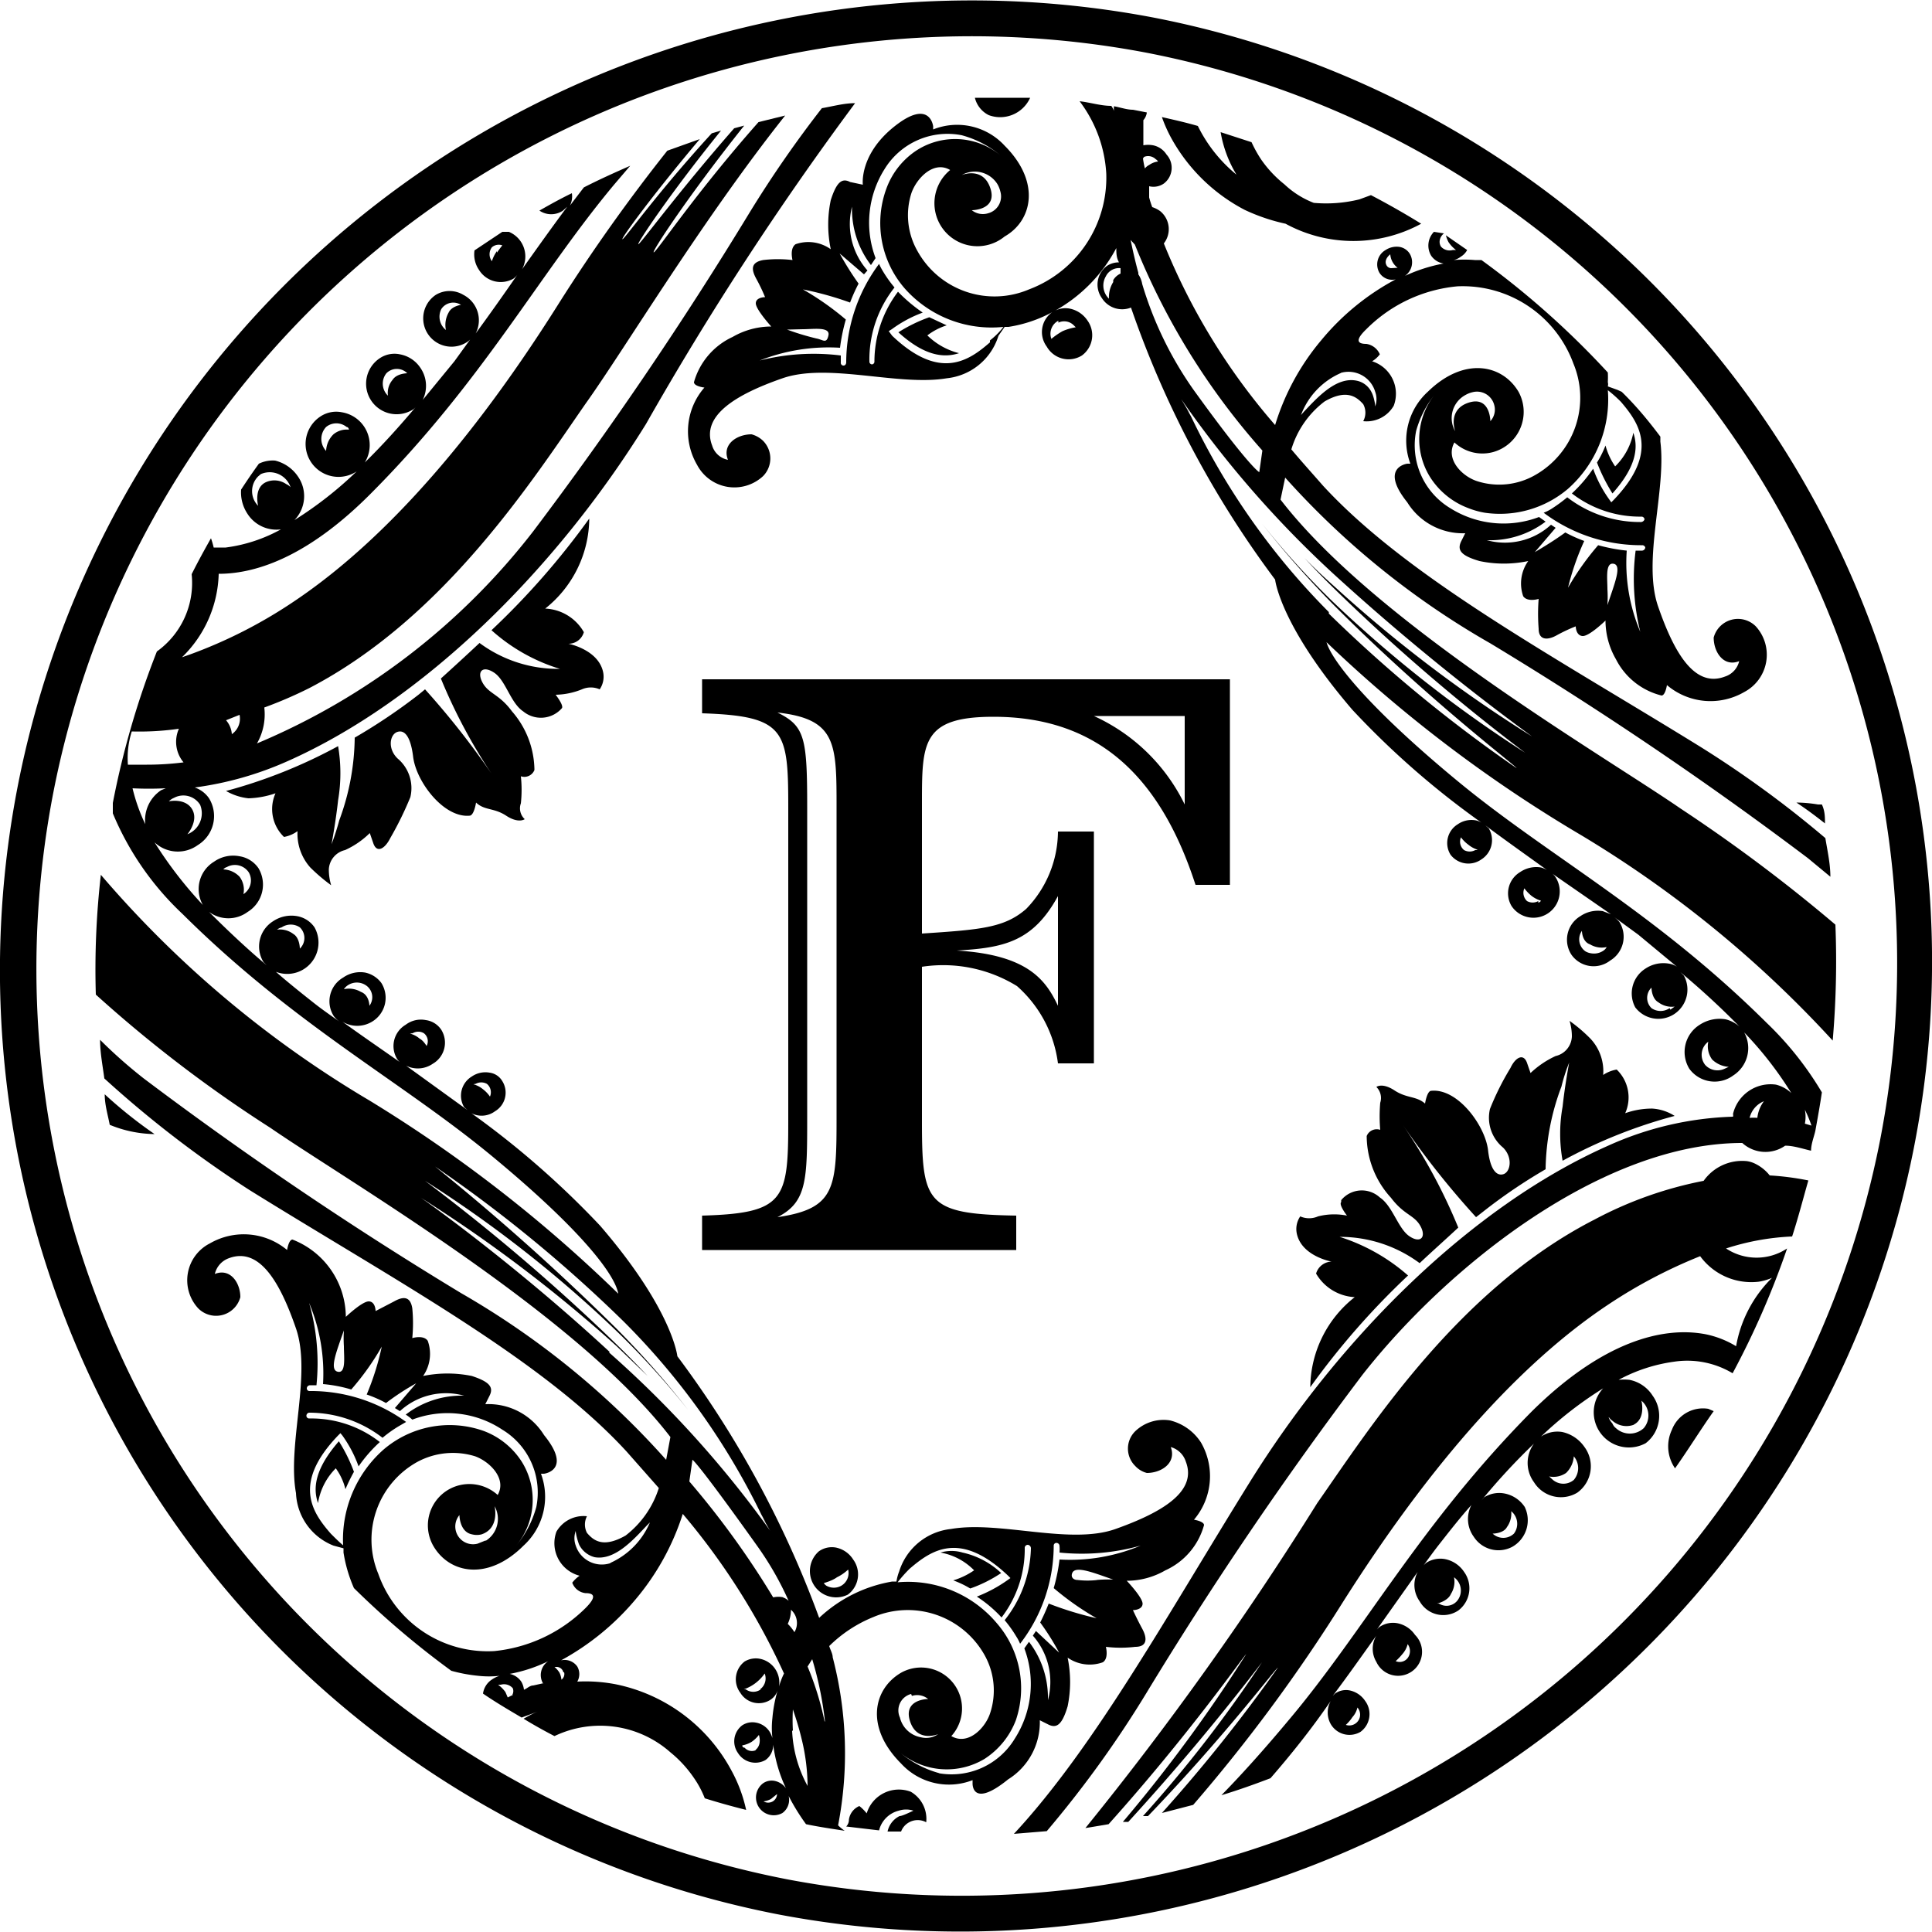 <svg xmlns="http://www.w3.org/2000/svg" viewBox="0 0 50 50"><defs><style>.cls-1{fill:black;}</style></defs><g id="Layer_2" data-name="Layer 2"><g id="Layer_1-2" data-name="Layer 1"><g id="Layer_2-2" data-name="Layer 2"><g id="Layer_1-2-2" data-name="Layer 1-2"><path class="cls-1" d="M1.39,20.46A24.22,24.22,0,0,1,29.65,1.36a24,24,0,0,1,19,28.18,24.22,24.22,0,0,1-28.26,19.1,24,24,0,0,1-19-28.18m-.92-.17a24.89,24.89,0,0,0,19.7,29.26A25.16,25.16,0,0,0,49.53,29.71,24.89,24.89,0,0,0,29.83.45,25.16,25.16,0,0,0,.47,20.29"/></g></g><path class="cls-1" d="M30.66,18.53H28.31a4.84,4.84,0,0,1,2.35,2.29Zm-3.28,4.66c-.65,1.19-1.41,1.34-2.62,1.41,1.86.11,2.31.78,2.62,1.43ZM21.65,20.9c0-1.66,0-2.29-1.53-2.46.71.35.77.65.77,2.46v8c0,1.62,0,2.21-.77,2.6,1.51-.22,1.53-.76,1.53-2.6Zm10.18,2h-.89C30,20,28.33,18.55,25.71,18.55c-1.85,0-1.85.67-1.85,2.24v3.37c1.53-.1,2.14-.15,2.7-.64a2.9,2.9,0,0,0,.82-2h.93v6h-.93a3.21,3.21,0,0,0-1.06-2,3.64,3.64,0,0,0-2.46-.5v4c0,2.12.11,2.4,2.44,2.44v.89H18.17v-.89c2.14-.06,2.23-.41,2.23-2.44V20.9c0-2-.07-2.37-2.23-2.44v-.88H31.83v5.33Z"/><path class="cls-1" d="M26.66,2.53c-.48,0-1,0-1.43,0a.68.68,0,0,0,.36.45A.85.85,0,0,0,26.66,2.53Z"/><path class="cls-1" d="M21.94,41.27a.65.65,0,0,0,.14-.91.69.69,0,0,0-.45-.31.58.58,0,0,0-.44.1.68.68,0,0,0,.75,1.12Zm-.28-.45a1.15,1.15,0,0,0,.29-.2.38.38,0,0,1-.18.42.39.39,0,0,1-.38,0,.23.23,0,0,1-.07-.07S21.54,40.91,21.66,40.82Z"/><path class="cls-1" d="M34.11,31.48a.57.57,0,0,1-.46,0,.58.58,0,0,0-.09.44c.12.59.9.73.9.73a.43.43,0,0,0-.4.31,1.23,1.23,0,0,0,1,.61,3,3,0,0,0-1.15,2.33h0a19.81,19.81,0,0,1,2.53-2.89,4.92,4.92,0,0,0-1.77-1,3.46,3.46,0,0,1,2.07.68c.34-.32.69-.63,1-.92a14.22,14.22,0,0,0-1.43-2.65A22.09,22.09,0,0,0,38.2,31.5l.18-.14A13.8,13.8,0,0,1,40,30.26a6.28,6.28,0,0,1,.41-2.14,4.48,4.48,0,0,1,.2-.62s-.11.58-.17,1.14a3.92,3.92,0,0,0,0,1.4,13,13,0,0,1,2.9-1.16,1.21,1.21,0,0,0-.58-.19,2.06,2.06,0,0,0-.7.12,1,1,0,0,0-.22-1.13.89.89,0,0,0-.35.14,1.23,1.23,0,0,0-.33-.94,4,4,0,0,0-.54-.46,1.39,1.39,0,0,1,.06.4.54.54,0,0,1-.42.51,2.4,2.4,0,0,0-.65.44l-.09-.26c-.09-.26-.3-.15-.43.13a7,7,0,0,0-.53,1.06,1,1,0,0,0,.34,1c.26.26.19.64,0,.69s-.34-.16-.39-.63c-.08-.64-.79-1.6-1.47-1.53-.11,0-.16.33-.16.33-.23-.2-.47-.13-.79-.34s-.47-.09-.47-.09a.4.4,0,0,1,.1.41,4.09,4.09,0,0,0,0,.7.28.28,0,0,0-.35.16.43.43,0,0,1,0,0A2.38,2.38,0,0,0,36,31c.34.45.6.44.76.73s0,.46-.29.26-.43-.78-.76-1a.69.69,0,0,0-1,.07l0,.05c-.07.07.15.35.15.35A1.7,1.7,0,0,0,34.11,31.48Z"/><path class="cls-1" d="M24.5,8.42l-.45-.21a4,4,0,0,0-.8.39c.67.61,1.17.67,1.57.54A1.79,1.79,0,0,1,24,8.68,1.64,1.64,0,0,1,24.5,8.42Z"/><path class="cls-1" d="M42.27,11.2a1.66,1.66,0,0,1-.47.87,1.77,1.77,0,0,1-.25-.54,2.58,2.58,0,0,1-.22.44,4.6,4.6,0,0,0,.4.8C42.33,12.1,42.41,11.6,42.27,11.2Z"/><path class="cls-1" d="M46.49,20.77c.26.17.5.35.74.54,0-.16,0-.32-.08-.49l-.1,0a3.53,3.53,0,0,0-.56-.05Z"/><path class="cls-1" d="M15.06,17.84a.57.57,0,0,1,.46,0,.58.58,0,0,0,.09-.44c-.12-.59-.9-.74-.9-.74a.41.41,0,0,0,.4-.3,1.21,1.21,0,0,0-1-.61,3,3,0,0,0,1.14-2.33h0a19.9,19.9,0,0,1-2.53,2.89,4.69,4.69,0,0,0,1.77,1,3.41,3.41,0,0,1-2.08-.67c-.33.31-.68.63-1,.92a14.07,14.07,0,0,0,1.43,2.64A21,21,0,0,0,11,17.84l-.17.14a14.88,14.88,0,0,1-1.65,1.11,6.31,6.31,0,0,1-.4,2.14,6.4,6.4,0,0,1-.2.62s.11-.59.17-1.14a4.17,4.17,0,0,0,0-1.4,13.21,13.21,0,0,1-2.9,1.16,1.47,1.47,0,0,0,.58.19,2.34,2.34,0,0,0,.7-.13,1,1,0,0,0,.22,1.13.85.85,0,0,0,.35-.15,1.31,1.31,0,0,0,.33.94,4.69,4.69,0,0,0,.54.46,1.45,1.45,0,0,1-.06-.41A.54.54,0,0,1,8.93,22a2.21,2.21,0,0,0,.64-.44l.09.26c.09.27.3.15.44-.13a8.66,8.66,0,0,0,.52-1.06,1,1,0,0,0-.33-1c-.27-.26-.2-.63,0-.69s.34.16.4.63c.07.65.79,1.6,1.46,1.54.12,0,.17-.34.17-.34.22.21.46.13.78.34s.48.09.48.09a.38.38,0,0,1-.1-.41,3.27,3.27,0,0,0,0-.7.28.28,0,0,0,.35-.16.43.43,0,0,0,0-.05,2.34,2.34,0,0,0-.58-1.47c-.33-.45-.6-.45-.76-.74s0-.46.3-.26.42.78.75,1a.72.72,0,0,0,1-.08l0,0c.06-.07-.16-.35-.16-.35A1.9,1.9,0,0,0,15.06,17.84Z"/><path class="cls-1" d="M31,3.26c-.31-.09-.62-.16-.93-.23a3.7,3.7,0,0,0,.24.54,4.6,4.6,0,0,0,1.9,1.86,4.91,4.91,0,0,0,1.06.36,3.67,3.67,0,0,0,3.51,0h0c-.42-.26-.86-.51-1.3-.74l-.3.11A3.6,3.6,0,0,1,34,5.25a2.33,2.33,0,0,1-.76-.48,3,3,0,0,1-.6-.64,3.25,3.25,0,0,1-.25-.45l-.8-.26A3.12,3.12,0,0,0,32,4.52,3.78,3.78,0,0,1,31,3.26Z"/><path class="cls-1" d="M8.23,38.9A1.64,1.64,0,0,1,8.69,38a1.56,1.56,0,0,1,.25.54,4.66,4.66,0,0,1,.22-.45,4.14,4.14,0,0,0-.39-.79C8.16,38,8.09,38.5,8.23,38.9Z"/><path class="cls-1" d="M40.93,21.62a29.19,29.19,0,0,1,6.5,5.31,23.82,23.82,0,0,0,.07-3,41.65,41.65,0,0,0-4-3c-2-1.38-7.9-4.8-10.36-8l.12-.57a21.28,21.28,0,0,0,5.31,4.29,96.64,96.64,0,0,1,8.22,5.56l.58.48c0-.34-.08-.69-.13-1a27.52,27.52,0,0,0-3.23-2.36c-3.8-2.35-7.57-4.37-9.77-6.76-.28-.32-.56-.63-.82-.94a2.43,2.43,0,0,1,.86-1.24c.57-.33.83-.12,1,.07a.46.46,0,0,1,0,.44.81.81,0,0,0,.79-.4.88.88,0,0,0-.56-1.15.7.7,0,0,0,.2-.18.45.45,0,0,0-.35-.27c-.27,0-.26-.13,0-.38a3.82,3.82,0,0,1,2.36-1.11,3.05,3.05,0,0,1,3,2,2.3,2.3,0,0,1-1,2.89,1.87,1.87,0,0,1-1.5.15c-.39-.13-.82-.57-.58-1a1.06,1.06,0,0,0,1,.25,1.08,1.08,0,0,0,.66-1.56c-.42-.71-1.41-.92-2.35,0A1.71,1.71,0,0,0,36.5,12h-.08s-.73.09,0,1a1.69,1.69,0,0,0,1.5.8l-.11.22c-.1.22,0,.36.48.5a3.05,3.05,0,0,0,1.26,0,1,1,0,0,0-.13.91c.11.16.4.07.4.07a5,5,0,0,0,0,.77c0,.31.24.3.47.17a4.25,4.25,0,0,1,.49-.23s0,.23.17.25.6-.4.6-.4a2,2,0,0,0,.27,1A1.81,1.81,0,0,0,43,18c.1,0,.14-.27.14-.27a1.74,1.74,0,0,0,2,.18,1.09,1.09,0,0,0,.3-1.7.65.65,0,0,0-1.09.29c0,.38.26.77.66.61a.55.55,0,0,1-.37.4c-.79.3-1.32-.63-1.73-1.82s.22-3,.06-4.26l0-.13c-.3-.4-.62-.79-1-1.16l-.11-.05L41.61,10a.21.21,0,0,0,0-.11,2.17,2.17,0,0,0,0-.25,22.09,22.09,0,0,0-3.27-2.91l-.17,0a3.33,3.33,0,0,0-.55,0,.48.48,0,0,0,.19-.09.44.44,0,0,0,.16-.17l-.55-.38a.75.75,0,0,0,.07.18.89.89,0,0,0,.19.2l-.08,0a.3.3,0,0,1-.31-.09c-.08-.14,0-.28.08-.34L37.11,6a.51.51,0,0,0-.07.62.48.48,0,0,0,.32.2,4.18,4.18,0,0,0-1,.32.43.43,0,0,0,.12-.58.39.39,0,0,0-.26-.17.52.52,0,0,0-.36.08.43.43,0,0,0-.16.59h0a.39.39,0,0,0,.42.17,6.39,6.39,0,0,0-1.93,1.58A6.22,6.22,0,0,0,33,11,16.64,16.64,0,0,1,30.12,6.3a.6.6,0,0,0-.1-.84.75.75,0,0,0-.2-.1,2.41,2.41,0,0,1-.08-.25c0-.09,0-.2,0-.29a.47.47,0,0,0,.38-.07A.51.51,0,0,0,30.19,4a.54.54,0,0,0-.35-.24.69.69,0,0,0-.25,0c0-.21,0-.43,0-.65a.37.37,0,0,0,.09-.2l-.36-.07c-.16,0-.32-.06-.49-.09a.49.49,0,0,0,0,.12.54.54,0,0,0-.07-.13c-.27,0-.55-.09-.82-.12a3.42,3.42,0,0,1,.69,1.87,3.09,3.09,0,0,1-2,3,2.28,2.28,0,0,1-2.89-1,1.87,1.87,0,0,1-.15-1.5c.14-.39.58-.84,1-.59A1.06,1.06,0,0,0,26,6.12c.72-.41.94-1.41,0-2.35a1.67,1.67,0,0,0-1.85-.42V3.27s-.08-.73-1,0-.82,1.51-.82,1.51L22,4.71c-.21-.11-.35,0-.5.47a3.09,3.09,0,0,0,0,1.27,1,1,0,0,0-.91-.13c-.16.11-.08.41-.08.41a3.22,3.22,0,0,0-.76,0c-.32.06-.31.24-.18.48a4.57,4.57,0,0,1,.23.48s-.24,0-.24.16.4.6.4.6a2,2,0,0,0-1,.27,1.84,1.84,0,0,0-1,1.17c0,.11.27.14.27.14a1.72,1.72,0,0,0-.19,2,1.09,1.09,0,0,0,1.71.29.65.65,0,0,0,0-.91.69.69,0,0,0-.3-.17c-.38,0-.77.26-.61.66a.53.53,0,0,1-.41-.37c-.3-.78.64-1.33,1.82-1.74s3,.21,4.25,0a1.57,1.57,0,0,0,1.34-1.1L26,8.46h.1a3.51,3.51,0,0,0,1.13-.38h0a.63.63,0,0,0-.14.89h0A.65.65,0,0,0,28,9.2a.65.65,0,0,0,.14-.91.72.72,0,0,0-.44-.3.59.59,0,0,0-.43.07,4,4,0,0,0,1.62-1.64c0,.12,0,.25.07.37a.56.56,0,0,0-.31.09.6.6,0,0,0-.13.84.62.62,0,0,0,.75.24A25.76,25.76,0,0,0,33,15s.12,1.18,2,3.37a21.88,21.88,0,0,0,3.34,2.92.47.47,0,0,0-.15-.06.62.62,0,0,0-.46.1.57.57,0,0,0-.19.79.58.58,0,0,0,.8.12h0a.59.59,0,0,0,.19-.8l-.09-.08c.55.41,1.09.79,1.6,1.16a.56.56,0,0,0-.16-.07.74.74,0,0,0-.54.12.64.64,0,0,0-.22.88h0a.68.68,0,0,0,1.13-.76.41.41,0,0,0-.12-.11l1.56,1.08-.21-.08a.8.8,0,0,0-.58.13.71.71,0,0,0-.23,1,.7.7,0,0,0,1,.15h0a.72.72,0,0,0,.24-1,.86.86,0,0,0-.14-.13l.63.46,1,.83a.5.5,0,0,0-.2-.08.84.84,0,0,0-.62.13.76.76,0,0,0-.26,1,.75.75,0,0,0,1,.18l0,0a.76.76,0,0,0,.26-1l-.09-.09a20.6,20.6,0,0,1,1.53,1.41.84.84,0,0,0-.36-.19.94.94,0,0,0-.67.14.83.83,0,0,0-.27,1.14.81.81,0,0,0,1.14.17h0a.84.84,0,0,0,.28-1.11,9.3,9.3,0,0,1,1.22,1.57.88.88,0,0,0-.4-.22,1,1,0,0,0-1.11.76.15.15,0,0,1,0,.07,8.43,8.43,0,0,0-3.23.75c-3.5,1.55-6.92,4.91-9.29,8.73-2.13,3.43-4,6.83-6.09,9.08l.85-.07a28,28,0,0,0,2.57-3.56,97.65,97.65,0,0,1,5.6-8.25c2.22-2.83,6.22-6,9.83-6a.89.89,0,0,0,1.11.07c.22,0,.45.08.67.13,0-.17.07-.34.11-.51.06-.33.12-.66.17-1a8.48,8.48,0,0,0-1.42-1.79c-2.9-2.88-5.65-4.32-8-6.26s-3.27-3.14-3.4-3.6A35.93,35.93,0,0,0,40.93,21.62Zm-3-11.4a.67.67,0,0,1,.18-.07h0a.46.46,0,0,1,.56.33.44.44,0,0,1-.1.42s0-.66-.56-.48-.35.74-.35.74A.68.68,0,0,1,37.93,10.22Zm3.67,5.44h0a3.16,3.16,0,0,0,0-.41c0-.27-.06-.7.16-.66S41.79,15.09,41.6,15.66Zm0-5.57a3.38,3.38,0,0,1,.35.31c.47.55,1,1.3-.19,2.54L41.7,13l-.05-.07a3.23,3.23,0,0,1-.42-.8,3.72,3.72,0,0,1-.55.64,2.88,2.88,0,0,0,1.81.6.08.08,0,0,1,.07.07h0a.1.1,0,0,1-.09.07,3.08,3.08,0,0,1-1.91-.64,3.91,3.91,0,0,1-.41.3,1.24,1.24,0,0,1-.2.1,4.2,4.2,0,0,0,2.55.84.08.08,0,0,1,.08.06h0a.09.09,0,0,1-.08.08h-.17a5.71,5.71,0,0,0,.12,2.1,4.57,4.57,0,0,1-.35-2.1,4.6,4.6,0,0,1-.74-.14,7.06,7.06,0,0,0-.78,1.1A6.76,6.76,0,0,1,41,14a3.64,3.64,0,0,1-.49-.22c-.26.19-.52.35-.79.51l.54-.63-.12-.08a1.76,1.76,0,0,1-1.66.4A2.38,2.38,0,0,0,40,13.5l-.17-.12a2.59,2.59,0,0,1-2.3-.23,1.9,1.9,0,0,1-.88-2,2.65,2.65,0,0,1,.53-1A1.86,1.86,0,0,0,37,12.33a2,2,0,0,0,1,.82,2.11,2.11,0,0,0,.43.12,2.72,2.72,0,0,0,2.15-.62A3.09,3.09,0,0,0,41.61,10.09ZM36,6.94a.14.14,0,0,1-.12-.08c-.08-.16.12-.29.1-.28a.48.48,0,0,0,.19.35l0,0Zm-1.3,2.71a.72.72,0,0,1,.89.49v0a.56.56,0,0,1,0,.38c0-.09-.05-.29-.09-.36a.55.55,0,0,0-.4-.31c-.52-.1-1,.43-1.35.8l-.08.09A1.92,1.92,0,0,1,34.71,9.65ZM25.57,5.52a.46.46,0,0,1-.42-.08s.67,0,.48-.57-.74-.34-.74-.34a.69.69,0,0,1,.92.23.7.7,0,0,1,.08.2A.45.45,0,0,1,25.57,5.52Zm-4.79,3c.27,0,.71-.07.66.16s-.14.11-.31.08a6.65,6.65,0,0,1-.76-.23Zm4.84.34c-.55.48-1.3,1-2.53-.17L23,8.57l.08-.05a3.24,3.24,0,0,1,.8-.43,4.16,4.16,0,0,1-.64-.54,3,3,0,0,0-.61,1.81.07.07,0,0,1-.06.07h0a.07.07,0,0,1-.07-.07,3,3,0,0,1,.65-1.92,3.19,3.19,0,0,1-.3-.42,1.74,1.74,0,0,1-.1-.19,4.27,4.27,0,0,0-.85,2.55s0,.07-.06.08h0a.07.07,0,0,1-.08-.08V9.2a5.69,5.69,0,0,0-2.1.13A4.86,4.86,0,0,1,21.74,9a4.73,4.73,0,0,1,.15-.73,7.35,7.35,0,0,0-1.11-.78A8.49,8.49,0,0,1,22,7.83a4.31,4.31,0,0,1,.22-.49,7.85,7.85,0,0,1-.49-.78l.63.54L22.45,7a1.81,1.81,0,0,1-.4-1.65,2.38,2.38,0,0,0,.49,1.51l.12-.18a2.6,2.6,0,0,1,.23-2.3,1.91,1.91,0,0,1,2-.88,2.62,2.62,0,0,1,1,.52,1.84,1.84,0,0,0-2.15-.14,2,2,0,0,0-.8,1,2.58,2.58,0,0,0,.47,2.58,3,3,0,0,0,2.56,1A2,2,0,0,1,25.62,8.81Zm1.77-.51a.35.35,0,0,1,.39.06l.06.06a1.46,1.46,0,0,0-.34.1,1.87,1.87,0,0,0-.29.2A.38.38,0,0,1,27.39,8.3Zm1.42-1.05a.73.73,0,0,0-.11.43.47.47,0,0,1-.08-.58A.38.38,0,0,1,29,6.94l0,.14A.42.42,0,0,0,28.81,7.25ZM38.18,22a.3.3,0,0,1-.29,0,.28.28,0,0,1-.08-.33.85.85,0,0,0,.19.19.7.7,0,0,0,.24.13S38.23,22,38.18,22Zm1.63,1.32a.3.3,0,0,1-.29,0,.29.29,0,0,1-.07-.33,1.07,1.07,0,0,0,.18.19.75.75,0,0,0,.25.13A.1.1,0,0,1,39.81,23.36ZM41.5,24.6h0a.43.43,0,0,1-.33.07.39.39,0,0,1-.14-.05.38.38,0,0,1-.09-.53l0,0s0,.28.21.35a.59.59,0,0,0,.43.07A.24.24,0,0,1,41.5,24.6Zm1.71,1.49a.41.41,0,0,1-.47,0,.37.37,0,0,1,0-.53l0,0s0,.28.18.38a.57.57,0,0,0,.42.11l-.11.08Zm1.42,1.57h0a.43.43,0,0,1-.5-.1.42.42,0,0,1,.08-.6.58.58,0,0,0,.1.46.68.68,0,0,0,.43.19Zm.85,1.27h0a1.34,1.34,0,0,0-.2,0,.62.62,0,0,1,.37-.43A.87.87,0,0,0,45.48,28.93Zm1.23-.21a3,3,0,0,1,.17.41l-.17-.05h0A.92.92,0,0,0,46.71,28.72ZM29.61,4.06a.28.28,0,0,1,.3.06.17.17,0,0,1,.06.06.5.5,0,0,0-.23.09.31.31,0,0,0-.11.09,2.38,2.38,0,0,1-.05-.26Zm-.15,3c-.09-.33-.15-.61-.2-.85l.11.12a18.2,18.2,0,0,0,3.3,5.33l-.08.56s-.25-.12-1.7-2.13a9.4,9.4,0,0,1-1.33-2.74A.63.63,0,0,0,29.46,7.1Zm4.93,8.78a18.34,18.34,0,0,1-3.56-5.05,2.53,2.53,0,0,0-.13-.22l.09.13-.22-.37a27.19,27.19,0,0,0,4.17,4.73,61.38,61.38,0,0,0,4.91,4,35.34,35.34,0,0,1-5.08-3.85c-.29-.26-.56-.51-.81-.77.29.32.6.63.92.94a52,52,0,0,0,4.79,4.1,33.08,33.08,0,0,1-5-3.93,21.35,21.35,0,0,1-1.81-2,24.83,24.83,0,0,0,1.86,2.11c2.43,2.44,4.7,4.15,4.73,4.22A36.68,36.68,0,0,1,34.39,15.88Z"/><path class="cls-1" d="M46.8,30.55h0a7.11,7.11,0,0,0-1-.13,1.09,1.09,0,0,0-.37-.3.71.71,0,0,0-.22-.07,1.22,1.22,0,0,0-1.12.51,10.07,10.07,0,0,0-2.82,1c-3.52,1.8-5.79,5.35-7.18,7.34a84,84,0,0,1-6,8.41l.6-.1c2.1-2.34,3.51-4.37,3.56-4.4a38.73,38.73,0,0,1-3.19,4.34l.14,0q1.83-2,3.46-4.13A33.5,33.5,0,0,1,29.58,47l.13,0c2-2.08,3.31-3.83,3.36-3.84a41.31,41.31,0,0,1-3,3.76l.81-.21a42.44,42.44,0,0,0,3.85-5.21c2.65-4.19,5-6.48,6.88-7.73A13,13,0,0,1,44,32.51a1.64,1.64,0,0,0,1.52.66,1.46,1.46,0,0,0,.34-.1,3.28,3.28,0,0,0-.93,1.77,2.46,2.46,0,0,0-.79-.31c-1.1-.21-2.66.18-4.5,2-2.89,2.92-4.34,5.68-6.3,8-.66.79-1.24,1.43-1.73,1.93.43-.13.85-.28,1.27-.44.53-.61,1.06-1.27,1.56-2a.61.61,0,0,0,0,.6.56.56,0,0,0,.77.2h0a.57.57,0,0,0,.12-.8.64.64,0,0,0-.39-.27.49.49,0,0,0-.39.08l-.06.06c.4-.53.77-1.06,1.13-1.56a.66.66,0,0,0,0,.68.62.62,0,1,0,1-.7.72.72,0,0,0-.45-.3.62.62,0,0,0-.46.09.43.43,0,0,0-.11.12l1.09-1.54a.72.72,0,0,0,.05.76.7.7,0,0,0,1,.24h0a.72.72,0,0,0,.15-1,.77.77,0,0,0-.49-.33.67.67,0,0,0-.48.09.52.52,0,0,0-.14.16c.17-.24.33-.46.48-.65s.52-.67.82-1a.78.78,0,0,0,.06.82.76.76,0,0,0,1,.26h0A.79.79,0,0,0,39.46,39a.81.81,0,0,0-.53-.35.73.73,0,0,0-.52.1l-.07.08a16.79,16.79,0,0,1,1.36-1.47.84.84,0,0,0,0,1,.82.82,0,0,0,1.12.27h0A.84.84,0,0,0,41,37.44a.94.94,0,0,0-.57-.38.76.76,0,0,0-.55.12,9.77,9.77,0,0,1,1.61-1.25.91.91,0,0,0,1.1,1.42h0a.89.89,0,0,0,.18-1.23.92.92,0,0,0-.6-.41,1.31,1.31,0,0,0-.28,0,4.21,4.21,0,0,1,1.44-.47,2.28,2.28,0,0,1,1.51.3,21.75,21.75,0,0,0,1.41-3.23,1.43,1.43,0,0,1-1.58,0A6.4,6.4,0,0,1,46.38,32C46.54,31.51,46.67,31,46.8,30.55ZM35,44.44a.55.55,0,0,0,.13-.25.28.28,0,0,1-.3.45h0S34.93,44.55,35,44.44ZM36.3,42.8a.6.6,0,0,0,.13-.25.3.3,0,0,1,0,.36.26.26,0,0,1-.31.08h0A1.7,1.7,0,0,0,36.3,42.8Zm1.25-1.55h0a.59.59,0,0,0,.08-.43.42.42,0,0,1,.11.57.36.36,0,0,1-.5.11l-.05,0S37.47,41.44,37.55,41.25ZM39,39.52a.6.6,0,0,0,.11-.41.42.42,0,0,1,.07.58.4.4,0,0,1-.55,0v0S38.91,39.69,39,39.52Zm1.09-1.31a.58.58,0,0,0,.44-.09h0a.66.66,0,0,0,.2-.43.47.47,0,0,1,0,.61.42.42,0,0,1-.54,0Zm2.19-1.34c.32-.16.2-.62.2-.62a.5.5,0,0,1,.06.71.53.53,0,0,1-.72,0,.27.27,0,0,1-.09-.12c-.08-.09-.11-.18-.09-.16a.38.38,0,0,0,.09.09h0A.55.55,0,0,0,42.29,36.87Z"/><path class="cls-1" d="M24.91,40.18h0a1,1,0,0,0-.57,0,1.61,1.61,0,0,1,.87.46,1.93,1.93,0,0,1-.54.26,2.53,2.53,0,0,1,.44.21,3.52,3.52,0,0,0,.8-.4A2.12,2.12,0,0,0,24.91,40.18Z"/><path class="cls-1" d="M44.21,36.46a.86.86,0,0,0-.94.54,1,1,0,0,0,.08,1c.34-.48.66-1,1-1.48Z"/><path class="cls-1" d="M2.71,28.32c0,.27.08.53.13.79A3.14,3.14,0,0,0,4,29.35H4A11.79,11.79,0,0,1,2.71,28.32Z"/><path class="cls-1" d="M26.09,46.05a1.74,1.74,0,0,0,.82-1.53l.22.11c.22.11.36,0,.5-.47a3.12,3.12,0,0,0,0-1.26,1,1,0,0,0,.91.12c.16-.1.08-.4.08-.4a3.22,3.22,0,0,0,.76,0c.32,0,.31-.23.18-.47s-.24-.48-.24-.48.24,0,.25-.16-.41-.6-.41-.6a2,2,0,0,0,1-.27,1.81,1.81,0,0,0,1-1.17c0-.1-.26-.14-.26-.14a1.74,1.74,0,0,0,.18-2,1.33,1.33,0,0,0-.8-.57,1.06,1.06,0,0,0-.9.28.63.63,0,0,0,0,.9.62.62,0,0,0,.3.18c.38,0,.77-.26.62-.67a.57.57,0,0,1,.39.38c.3.78-.64,1.32-1.82,1.74s-3-.22-4.26,0a1.58,1.58,0,0,0-1.34,1.1,1.25,1.25,0,0,0-.07.26h-.11a3.65,3.65,0,0,0-1.89.94,26.45,26.45,0,0,0-3.67-6.77s-.12-1.2-2-3.38a22.81,22.81,0,0,0-3.33-2.91.58.58,0,0,0,.61-.05.56.56,0,0,0,.19-.78.45.45,0,0,0-.33-.22.62.62,0,0,0-.46.1.58.58,0,0,0-.2.79l.09.08-1.59-1.15a.68.68,0,0,0,.69-.05.63.63,0,0,0,.22-.88h0a.57.57,0,0,0-.4-.25.65.65,0,0,0-.52.12.64.64,0,0,0-.22.89.37.37,0,0,0,.13.12c-.57-.4-1.11-.77-1.55-1.09a.74.74,0,0,0,.77,0,.72.72,0,0,0,.24-1,.7.7,0,0,0-.42-.27.77.77,0,0,0-.57.13.71.71,0,0,0-.24,1,.75.75,0,0,0,.16.15c-.24-.17-.47-.33-.66-.48s-.66-.52-1-.82A.81.81,0,0,0,8.14,24a.69.69,0,0,0-.45-.29.85.85,0,0,0-.62.13.77.77,0,0,0-.25,1.06l.08.08c-.5-.42-1-.89-1.49-1.38a.84.84,0,0,0,1,0,.83.83,0,0,0,.28-1.13.73.73,0,0,0-.49-.31.86.86,0,0,0-.66.14.83.83,0,0,0-.29,1.12A10.54,10.54,0,0,1,4,21.8a.88.88,0,0,0,1.12.07.88.88,0,0,0,.29-1.21.74.74,0,0,0-.37-.28,8.67,8.67,0,0,0,2.4-.68c3.49-1.55,6.92-4.92,9.28-8.73a81,81,0,0,1,5.41-8.3c-.29,0-.57.08-.86.13a29.48,29.48,0,0,0-1.87,2.7,99.29,99.29,0,0,1-5.6,8.25,17.69,17.69,0,0,1-7.15,5.49,1.51,1.51,0,0,0,.19-.93A11.06,11.06,0,0,0,8,17.81c3.5-1.82,5.77-5.37,7.16-7.37,1-1.4,3-4.73,5.16-7.45l-.69.17C18,5,17,6.51,16.92,6.53s.89-1.46,2.34-3.28L19,3.32c-1.49,1.7-2.43,3-2.48,3s.81-1.3,2.14-2.94l-.24.07C17,5,16.17,6.18,16.11,6.19s.76-1.12,2-2.59l-.84.3a45.3,45.3,0,0,0-2.8,3.94c-2.64,4.2-5,6.48-6.87,7.73a12.4,12.4,0,0,1-2.69,1.37l-.2.07h0a3.12,3.12,0,0,0,.95-2.16c1.05,0,2.39-.52,3.94-2.08,2.9-2.91,4.35-5.67,6.3-8l.41-.48c-.41.18-.81.36-1.2.56l-.36.47A.53.53,0,0,0,14.8,5c-.29.14-.56.29-.84.45a.54.54,0,0,0,.61,0l.11-.1c-.41.55-.8,1.1-1.17,1.62A.69.69,0,0,0,13.17,6L13,6l-.72.48a.71.71,0,0,0,.12.51.66.66,0,0,0,.89.22h0a.49.49,0,0,0,.12-.13c-.4.58-.77,1.1-1.1,1.55a.74.74,0,0,0-.32-1,.69.69,0,0,0-.71,0,.73.73,0,0,0,.81,1.22h0a.4.4,0,0,0,.14-.15l-.47.65-.82,1a.82.82,0,0,0-.06-.83.81.81,0,0,0-.53-.35.68.68,0,0,0-.52.1.79.79,0,0,0,.87,1.32h0a.46.46,0,0,0,.07-.07c-.42.5-.87,1-1.33,1.45a.86.86,0,0,0-.59-1.3.74.74,0,0,0-.56.11.85.85,0,0,0,.94,1.42h0a9.83,9.83,0,0,1-1.61,1.26.89.89,0,0,0,.09-1.13,1,1,0,0,0-.59-.41A.82.82,0,0,0,6.7,12c-.16.22-.31.44-.46.67a1,1,0,0,0,.16.62.89.89,0,0,0,.87.41,4,4,0,0,1-1.43.47H5.53a2.17,2.17,0,0,0-.07-.24c-.17.3-.34.61-.5.93a2.18,2.18,0,0,1-.9,2,22.13,22.13,0,0,0-1.14,3.92c0,.09,0,.19,0,.27a7.54,7.54,0,0,0,1.8,2.6c2.9,2.88,5.65,4.32,8,6.26S15.92,33,16,33.48a36.33,36.33,0,0,0-6.44-5,27.68,27.68,0,0,1-6.95-5.84,21.56,21.56,0,0,0-.13,3.1A34.25,34.25,0,0,0,7,29.19c2,1.38,7.9,4.81,10.35,8l-.11.59a21.33,21.33,0,0,0-5.3-4.31,97.41,97.41,0,0,1-8.22-5.56c-.37-.29-.75-.62-1.13-1,0,.34.07.69.11,1A28.37,28.37,0,0,0,6.46,30.8c3.8,2.36,7.57,4.38,9.76,6.77l.83.94a2.5,2.5,0,0,1-.86,1.23c-.58.33-.83.13-1-.07a.47.47,0,0,1,0-.43.81.81,0,0,0-.79.4A.87.87,0,0,0,15,40.78a.81.81,0,0,0-.19.18.41.41,0,0,0,.34.27c.27,0,.26.13,0,.39a3.9,3.9,0,0,1-2.36,1.11,3,3,0,0,1-3-2,2.3,2.3,0,0,1,1-2.89,1.94,1.94,0,0,1,1.51-.15c.38.14.82.58.58,1a1.09,1.09,0,0,0-1-.25A1.07,1.07,0,0,0,11.21,40c.41.72,1.41.93,2.34,0A1.71,1.71,0,0,0,14,38.14h.08s.74-.09,0-1a1.69,1.69,0,0,0-1.52-.8l.11-.22c.11-.22,0-.36-.46-.51a3.16,3.16,0,0,0-1.26,0,1,1,0,0,0,.12-.91c-.11-.16-.4-.07-.4-.07a4,4,0,0,0,0-.77c-.05-.32-.24-.31-.47-.18l-.48.25s0-.24-.17-.25-.6.4-.6.4a2.16,2.16,0,0,0-1.38-2h0c-.1,0-.14.27-.14.27a1.75,1.75,0,0,0-2-.17,1.07,1.07,0,0,0-.3,1.68.65.65,0,0,0,1.09-.29c0-.37-.26-.76-.66-.6a.57.57,0,0,1,.37-.41c.79-.29,1.32.63,1.73,1.82s-.23,3,0,4.26A1.53,1.53,0,0,0,8.63,40l.26.07s0,.07,0,.11a3.73,3.73,0,0,0,.27.92,22.43,22.43,0,0,0,2.52,2.14,4.11,4.11,0,0,0,.7.13,2.53,2.53,0,0,0,.55,0,.66.66,0,0,0-.19.09.52.52,0,0,0-.24.37c.32.22.66.42,1,.62l.46-.17a1.89,1.89,0,0,0-.21.09l-.2.11c.26.16.53.31.8.45a2.74,2.74,0,0,1,3,.42,3.09,3.09,0,0,1,.6.65,2.54,2.54,0,0,1,.29.54c.35.11.71.21,1.07.3a3.78,3.78,0,0,0-.37-1,4.39,4.39,0,0,0-3-2.25,4.13,4.13,0,0,0-1-.07.39.39,0,0,0,0-.39.4.4,0,0,0-.42-.16,6.7,6.7,0,0,0,1.93-1.58,6.46,6.46,0,0,0,1.22-2.21,17.83,17.83,0,0,1,2.62,4.13,2,2,0,0,0-.13.34.63.63,0,0,0-.1-.46.62.62,0,0,0-.39-.26.56.56,0,0,0-.4.07.58.58,0,0,0-.11.81.56.56,0,0,0,.78.18.46.46,0,0,0,.19-.26,3.62,3.62,0,0,0-.14.73,2.26,2.26,0,0,0,0,.52.77.77,0,0,0-.07-.16.53.53,0,0,0-.36-.24.48.48,0,0,0-.35.07.52.52,0,0,0-.11.72.53.53,0,0,0,.71.18h0a.48.48,0,0,0,.2-.4,3.76,3.76,0,0,0,.33,1.13.48.48,0,0,0-.29-.19.39.39,0,0,0-.3.06.46.46,0,0,0,.5.77h0a.42.42,0,0,0,.16-.44,5.51,5.51,0,0,0,.45.73c.33.07.68.12,1,.17a1.33,1.33,0,0,1-.17-.14,9.83,9.83,0,0,0-.14-4.35c0-.09-.06-.19-.09-.29a3.48,3.48,0,0,1,1.14-.75,2.28,2.28,0,0,1,2.89,1,1.87,1.87,0,0,1,.13,1.5c-.13.38-.57.83-1,.58a1.06,1.06,0,0,0-1.3-1.64c-.72.42-.94,1.41,0,2.35a1.68,1.68,0,0,0,1.85.43v.08S25.14,46.82,26.09,46.05Zm-13.78-18a.3.3,0,0,1,.29,0,.28.28,0,0,1,.08.33.81.81,0,0,0-.18-.19.67.67,0,0,0-.25-.13Zm-1.63-1.31a.28.28,0,0,1,.29,0,.26.26,0,0,1,.07.33s-.08-.14-.18-.19a.6.6,0,0,0-.25-.13ZM9,25.5a.42.42,0,0,1,.47,0,.37.37,0,0,1,.09.53v0s0-.28-.22-.36a.61.61,0,0,0-.44-.07A.35.35,0,0,1,9,25.5ZM7.29,24a.42.42,0,0,1,.47,0,.38.38,0,0,1,0,.55h0s0-.28-.17-.38a.57.57,0,0,0-.42-.11h0A.31.31,0,0,1,7.29,24ZM5.87,22.44a.43.43,0,0,1,.57.14.42.42,0,0,1-.14.56.56.56,0,0,0-.1-.45.61.61,0,0,0-.42-.19A.18.18,0,0,1,5.87,22.44ZM6.2,18.5h0A.49.49,0,0,1,6,19a.61.61,0,0,0-.15-.36Zm6.66-12a.91.91,0,0,0-.13.26.3.3,0,0,1,0-.36A.27.27,0,0,1,13,6.35h0S12.92,6.45,12.86,6.54ZM11.61,8.09h0a.65.65,0,0,0-.07.45A.44.44,0,0,1,11.42,8a.37.37,0,0,1,.51-.11l0,0S11.69,7.92,11.61,8.09ZM10.16,9.83a.52.52,0,0,0-.12.41A.43.43,0,0,1,10,9.66a.38.38,0,0,1,.54,0l0,0S10.27,9.66,10.16,9.83ZM8.63,11.24a.63.63,0,0,0-.19.43.45.45,0,0,1,0-.62.42.42,0,0,1,.53,0s.05,0,.06.07A.54.54,0,0,0,8.63,11.24ZM6.88,12.48c-.32.15-.2.61-.2.61a.54.54,0,0,1,0-.76l.07-.06a.57.57,0,0,1,.77.34.31.31,0,0,0-.11-.08h0A.54.54,0,0,0,6.88,12.48Zm-1.7,8.35h0a.58.58,0,0,1-.33.76h0s.3-.35.12-.65-.62-.2-.6-.2a.36.36,0,0,1,.13-.09A.51.51,0,0,1,5.18,20.83Zm-1.77-1.9h0a7.19,7.19,0,0,0,1.22-.07.83.83,0,0,0,.12.87,7.46,7.46,0,0,1-.95.06l-.49,0A2.28,2.28,0,0,1,3.41,18.93Zm0,1.47a8.61,8.61,0,0,0,.88,0l-.12.05a.93.93,0,0,0-.41.88A4.63,4.63,0,0,1,3.43,20.4Zm9.15,19.47-.2.08a.46.46,0,0,1-.47-.74s0,.44.33.5a.5.5,0,0,0,.24,0c.48-.16.34-.73.34-.73A.67.67,0,0,1,12.58,39.87ZM8.9,34.43a3.16,3.16,0,0,0,0,.41c0,.28.06.71-.16.66S8.7,35,8.9,34.43Zm0,5.58c-.12-.1-.23-.21-.34-.32-.48-.55-1-1.3.19-2.54l.06-.06.05.06a3.23,3.23,0,0,1,.42.8,3.66,3.66,0,0,1,.55-.63A2.88,2.88,0,0,0,8,36.71a.07.07,0,0,1-.07-.07h0A.08.08,0,0,1,8,36.56H8a3.1,3.1,0,0,1,1.9.65,3.19,3.19,0,0,1,.42-.3l.19-.11A4.19,4.19,0,0,0,8,36H8a.07.07,0,0,1-.06-.07s0-.07.08-.08h.17A5.65,5.65,0,0,0,8,33.72a4.71,4.71,0,0,1,.36,2.1,3.62,3.62,0,0,1,.73.14,6.76,6.76,0,0,0,.79-1.11,6.86,6.86,0,0,1-.39,1.24,3.16,3.16,0,0,1,.5.22,6.52,6.52,0,0,1,.78-.51l-.55.64.13.08a1.76,1.76,0,0,1,1.66-.4,2.37,2.37,0,0,0-1.51.49,1.09,1.09,0,0,1,.17.13A2.56,2.56,0,0,1,13,37a1.9,1.9,0,0,1,.88,2,2.66,2.66,0,0,1-.52,1,1.86,1.86,0,0,0,.15-2.16,2,2,0,0,0-1-.81,2.63,2.63,0,0,0-2.59.49A3.11,3.11,0,0,0,8.88,40Zm4.38,3.85h0l-.14.07-.06-.14a.86.86,0,0,0-.19-.19l.07,0a.3.3,0,0,1,.31.09A.2.2,0,0,1,13.26,43.86Zm.79-.3-.27.06c-.09,0-.16.08-.24.11a.52.52,0,0,0-.07-.21.48.48,0,0,0-.3-.2h0a3.82,3.82,0,0,0,1-.33A.43.43,0,0,0,14.05,43.56Zm.53-.28a.18.18,0,0,1-.07.19h0a.53.53,0,0,0-.05-.18.64.64,0,0,0-.13-.15h.06A.18.18,0,0,1,14.58,43.28Zm1.21-2.83h0A.71.71,0,0,1,14.9,40a.55.55,0,0,1,0-.38c0,.09.06.29.09.36a.62.62,0,0,0,.4.32c.52.09,1-.45,1.35-.82l.08-.08A2,2,0,0,1,15.79,40.45Zm3.88,3.27a.33.33,0,0,1-.39,0l-.05,0a1.09,1.09,0,0,0,.54-.41A.35.35,0,0,1,19.67,43.72Zm-.12,1.57h0a.25.25,0,0,1-.3-.06s-.06,0-.06-.06a.7.7,0,0,0,.24-.09.81.81,0,0,0,.19-.18S19.73,45.15,19.55,45.29ZM20,46.62h0a.24.24,0,0,1-.24,0l0,0a.6.6,0,0,0,.19-.06l.16-.13A.23.23,0,0,1,20,46.62Zm.78-4.39a2.44,2.44,0,0,1-.16.23h0v0a.52.52,0,0,0,.17-.26Zm-5-7.24h0c-2.54-2.35-4.89-4-4.9-4a37.27,37.27,0,0,1,5.08,3.85l.8.77c-.29-.31-.6-.62-.92-.93A52,52,0,0,0,11,30.56a31.85,31.85,0,0,1,5,3.93,21.24,21.24,0,0,1,1.81,2,23.38,23.38,0,0,0-1.86-2.11,62.06,62.06,0,0,0-4.69-4.19,36.19,36.19,0,0,1,4.87,4,18.44,18.44,0,0,1,3.57,5l.12.22-.09-.14c.13.22.2.35.22.37A27.49,27.49,0,0,0,15.76,35Zm4.5,6.35h0a.61.61,0,0,0-.27,0,22.39,22.39,0,0,0-2.17-3l.08-.56S18,37.77,19.59,40a8.14,8.14,0,0,1,.82,1.43A.39.39,0,0,0,20.26,41.34Zm.1.7a.85.85,0,0,0,.09-.38.46.46,0,0,1,.09.58h0l0,0A1.19,1.19,0,0,0,20.36,42Zm.14,2.75h0a4.91,4.91,0,0,1,0-.55c.08.23.16.49.22.74a5.21,5.21,0,0,1,.16,1.24A3.27,3.27,0,0,1,20.5,44.79Zm.82-.24a7.78,7.78,0,0,0-.44-1.42l.12-.19a9,9,0,0,1,.33,1.61Zm7.06-3.66a2.18,2.18,0,0,1-.51,0c-.1,0-.17-.06-.15-.15.05-.24.5-.06,1.07.14A3.16,3.16,0,0,0,28.38,40.89Zm-4.8,3a.45.45,0,0,1,.42.08s-.65,0-.47.57.73.34.73.34a.55.55,0,0,1-.45.08.68.68,0,0,1-.54-.51A.44.44,0,0,1,23.58,43.84Zm.71,2a2.66,2.66,0,0,1-1-.52,1.9,1.9,0,0,0,2.17.15,2.07,2.07,0,0,0,.81-1A2.57,2.57,0,0,0,25.79,42a3,3,0,0,0-2.56-1.05,3.52,3.52,0,0,1,.31-.35c.56-.48,1.3-1,2.54.17l.07.07-.07.05a3.64,3.64,0,0,1-.8.43,3.28,3.28,0,0,1,.64.54,2.9,2.9,0,0,0,.6-1.81.08.08,0,0,1,.08-.07h0a.09.09,0,0,1,.08.09A3.1,3.1,0,0,1,26,41.93a3.19,3.19,0,0,1,.3.42,1.14,1.14,0,0,1,.1.19A4.17,4.17,0,0,0,27.27,40a.07.07,0,0,1,.07-.07h0a.08.08,0,0,1,.08.08.91.91,0,0,1,0,.17A5.65,5.65,0,0,0,29.52,40a4.71,4.71,0,0,1-2.1.36,4.62,4.62,0,0,1-.15.74,7.35,7.35,0,0,0,1.11.78,8.88,8.88,0,0,1-1.24-.38,5.27,5.27,0,0,1-.22.49,6.36,6.36,0,0,1,.49.78l-.6-.56-.08.12A1.81,1.81,0,0,1,27.12,44a2.38,2.38,0,0,0-.49-1.51l-.12.17A2.62,2.62,0,0,1,26.26,45h0A1.91,1.91,0,0,1,24.29,45.89Z"/><path class="cls-1" d="M23.28,47a.58.58,0,0,0-.31.4l.35,0a.45.45,0,0,1,.21-.24.46.46,0,0,1,.44,0,.81.81,0,0,0-.4-.79.87.87,0,0,0-1.14.56,1.14,1.14,0,0,0-.19-.19.45.45,0,0,0-.27.35.25.25,0,0,1-.07.18l.85.1a.7.7,0,0,1,.51-.51.62.62,0,0,1,.38,0C23.55,46.9,23.35,47,23.28,47Z"/></g></g></svg>
